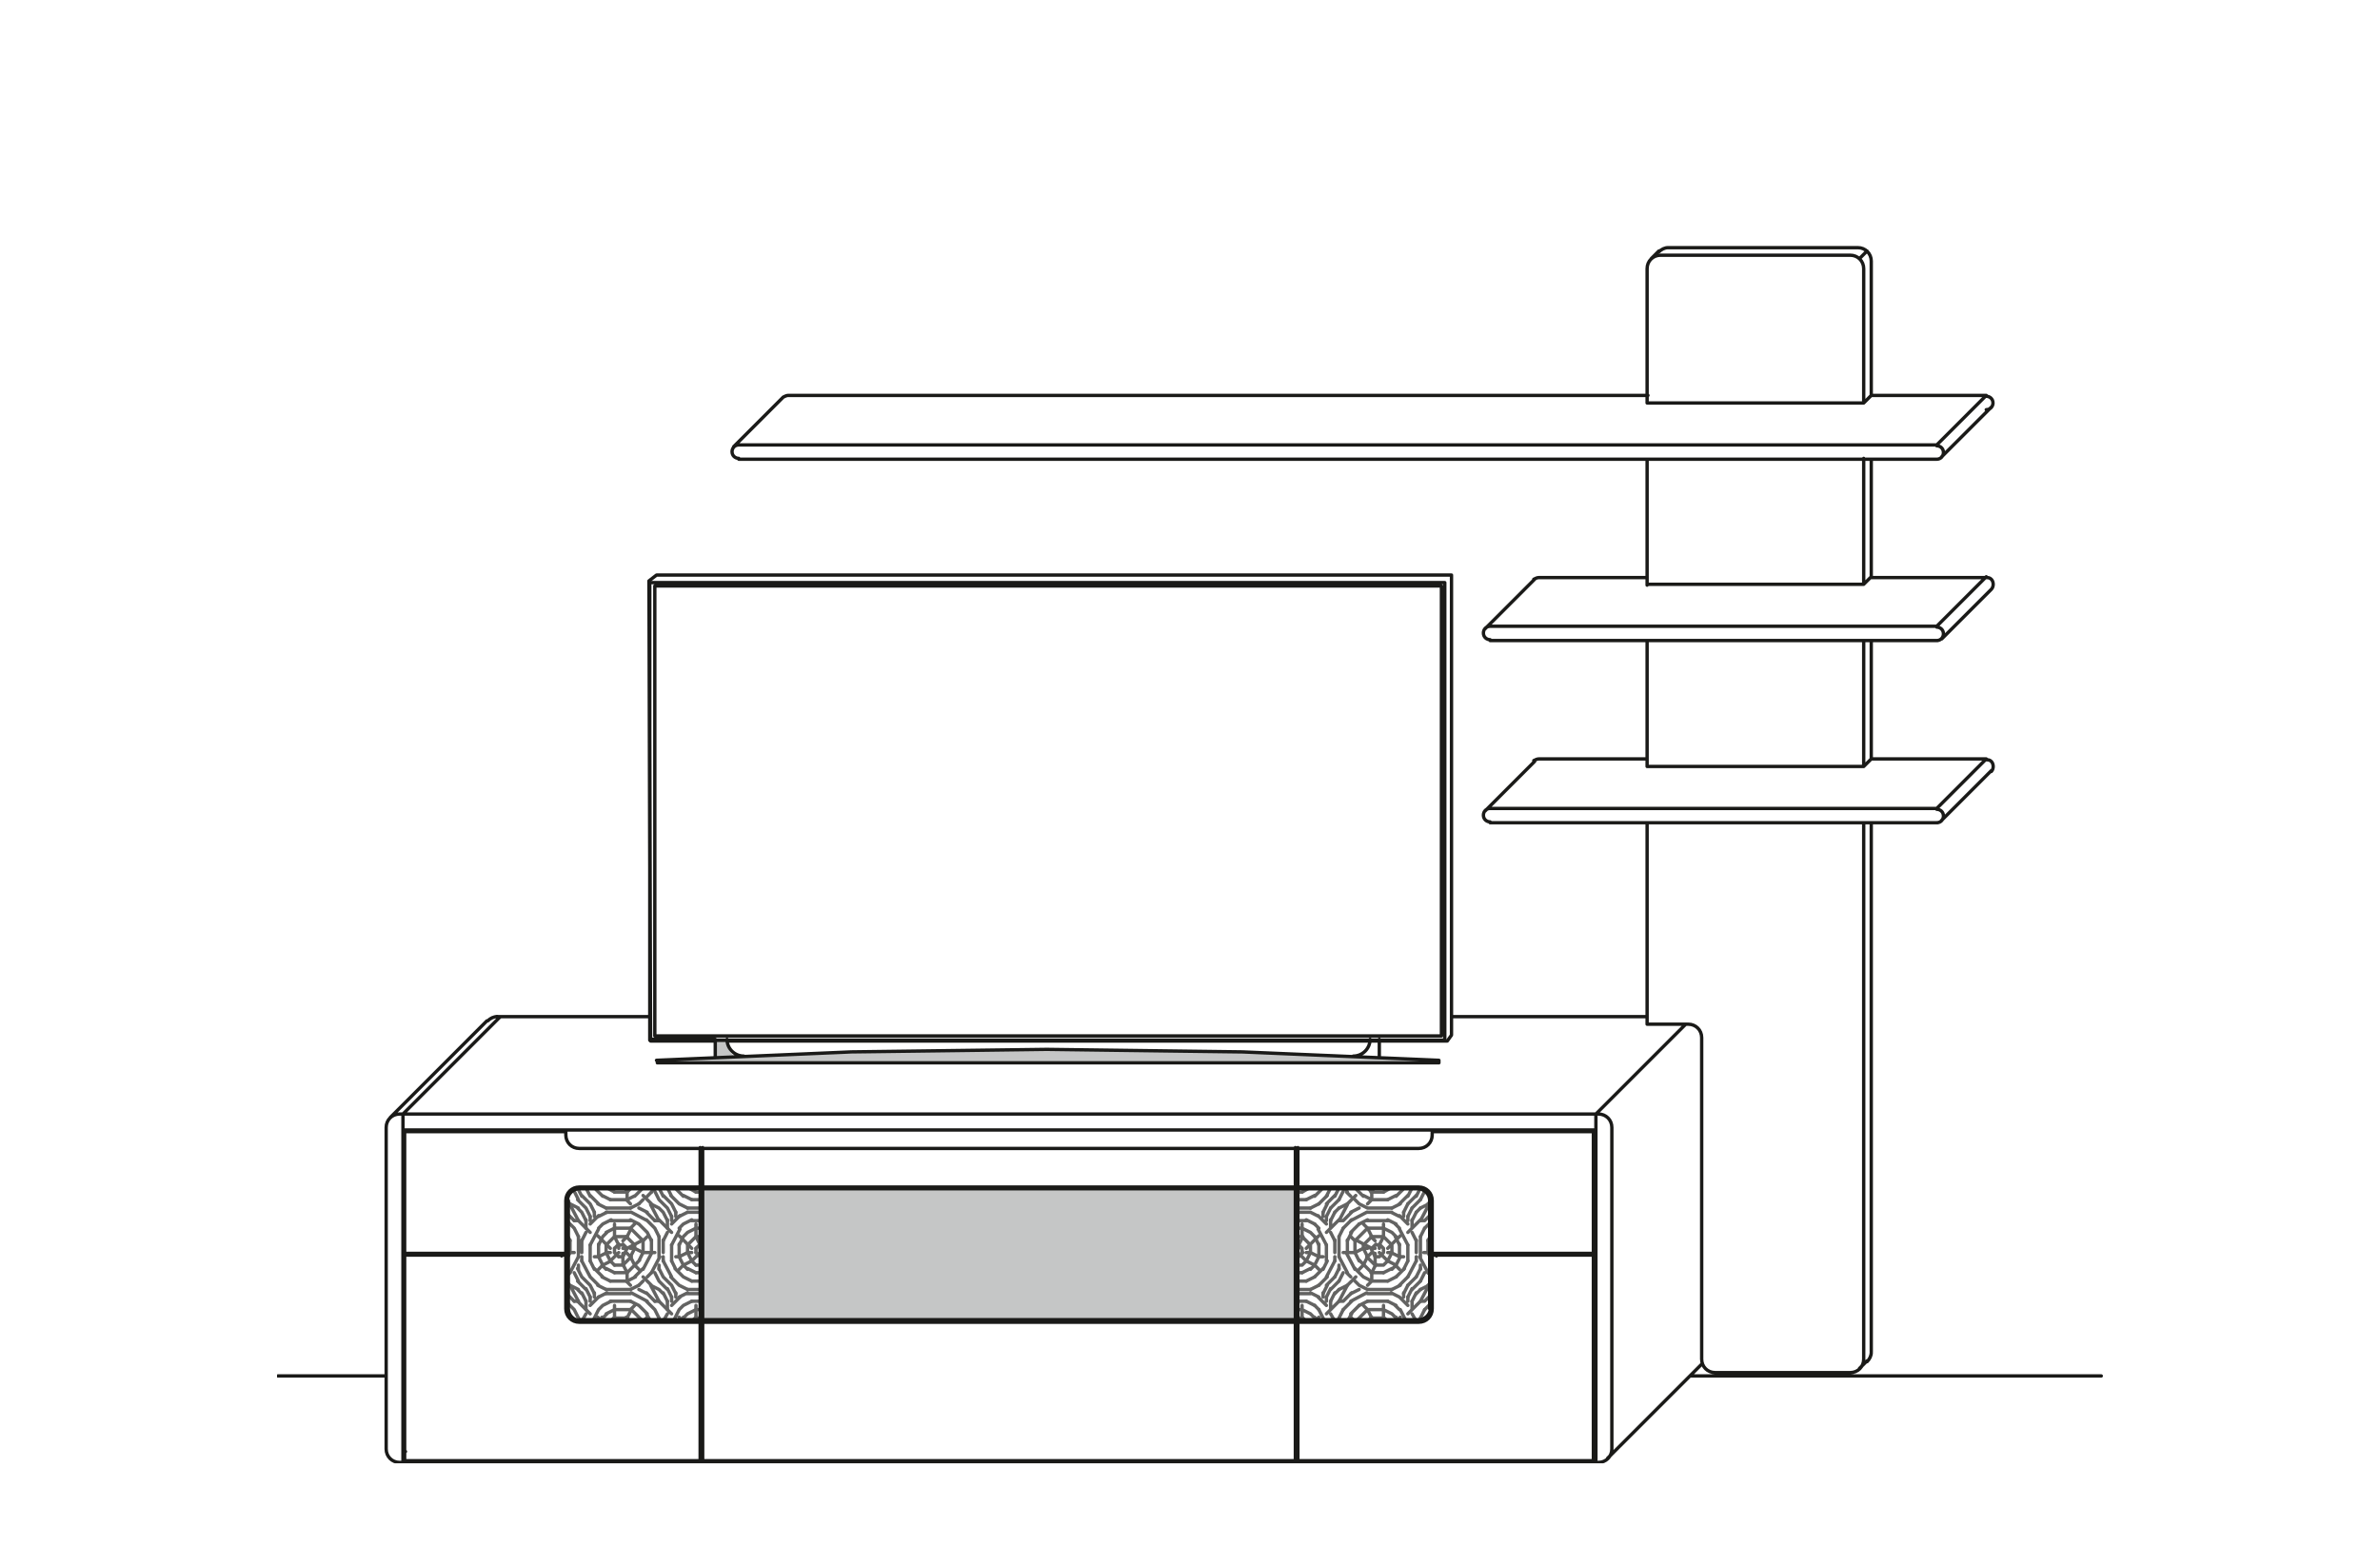 <?xml version="1.0" encoding="UTF-8"?>
<svg xmlns="http://www.w3.org/2000/svg" xmlns:xlink="http://www.w3.org/1999/xlink" version="1.1" id="Ebene_1" x="0px" y="0px" viewBox="0 0 283.5 184.3" style="enable-background:new 0 0 283.5 184.3;" xml:space="preserve">
<style type="text/css">
	.st0{fill:none;stroke:#636362;stroke-width:0.4;stroke-linecap:round;stroke-linejoin:round;stroke-miterlimit:10;}
	.st1{fill:#C5C6C6;}
	
		.st2{clip-path:url(#SVGID_00000134224347437101408740000003366682670943149440_);fill:none;stroke:#1A1A18;stroke-width:0.4;stroke-linecap:round;stroke-linejoin:round;stroke-miterlimit:10;}
	.st3{fill:none;stroke:#1A1A18;stroke-width:0.4;stroke-linecap:round;stroke-linejoin:round;stroke-miterlimit:10;}
	.st4{clip-path:url(#SVGID_00000036957120755685551240000002347993161437579183_);fill:none;}
	.st5{clip-path:url(#SVGID_00000022531273517207351920000003726048228648262035_);fill:#C5C6C6;}
	.st6{clip-path:url(#SVGID_00000123398957283686805960000006129494947694833058_);fill:#C5C6C6;}
	
		.st7{clip-path:url(#SVGID_00000004504720285632903820000015717912555852445080_);fill:none;stroke:#1A1A18;stroke-width:0.4;stroke-linecap:round;stroke-linejoin:round;stroke-miterlimit:10;}
</style>
<g id="Ebene_2_00000052806787616388913510000009633076582905507247_">
</g>
<path class="st0" d="M156.6,150.7l-1-0.5 M166.3,150.7l-1-0.5 M163.4,152.6l-1-0.5 M163.4,142.9l-1-0.5 M162.9,153.6l-1-0.5   M162.9,143.9l-1-0.5 M156.1,156.5l-1-0.5 M165.8,156.5l-1-0.5 M156.1,146.8l-1-0.5 M165.8,146.8l-1-0.5 M157.1,149.7l-1-0.5   M166.7,149.7l-1-0.5 M157.1,154.5l-1-0.5 M166.7,154.5l-1-0.5 M157.1,144.9l-1-0.5 M166.7,144.9l-1-0.5 M161.7,157.2l1.2-1.2   M161.4,147.8l1.5-1.5 M167.7,156.5l1.5-1.5 M167.7,146.8l1.5-1.5 M158,156.5l1.5-1.5 M158,146.8l1.5-1.5 M160.9,156.5l1-1   M160.9,146.8l1-1 M169.7,156l0.7-0.7 M169.7,146.3l0.7-0.7 M160,156l1-1 M160,146.3l1-1 M169.7,155l0.7-0.7 M169.7,145.4l0.7-0.7   M160,155l1-1 M160,145.4l1-1 M170.1,153.1l0.2-0.2 M170.1,143.4l0.2-0.2 M160.5,153.1l1-1 M160.5,143.4l1-1 M163.1,157.2l0.3-0.3   M162.4,148.3l1-1 M166.3,152.1l1-1 M166.3,142.5l0.8-0.8 M156.6,152.1l1-1 M156.6,142.5l0.8-0.8 M166.7,153.1l1-1 M166.7,143.4l1-1   M157.1,153.1l1-1 M157.1,143.4l1-1 M167.7,153.1l1-1 M167.7,143.4l1-1 M158,153.1l1-1 M158,143.4l1-1 M168.2,153.6l1-1   M168.2,143.9l1-1 M158.5,153.6l1-1 M158.5,143.9l1-1 M168.7,154.1l0.5-0.5 M168.7,144.4l0.5-0.5 M159,154.1l0.5-0.5 M159,144.4  l0.5-0.5 M161.9,151.2l0.5-0.5 M165.8,151.2l0.5-0.5 M156.1,151.2l0.5-0.5 M163.4,148.7l0.5-0.5 M164.8,150.7l0.5-0.5 M155.1,150.7  l0.5-0.5 M162.9,153.1l0.5-0.5 M162.9,143.4l0.5-0.5 M162.9,149.7l0.5-0.5 M166.5,157.2l0.3-0.3 M165.3,148.7l1.5-1.5 M164.3,149.7  l0.5-0.5 M156.8,157.2l0.3-0.3 M155.6,148.7l1.5-1.5 M154.7,149.7l0.5-0.5 M163.8,147.8l-0.5-0.5 M163.6,157.2l-0.3-0.3   M164.8,148.7l-0.5-0.5 M155.1,148.7l-0.5-0.5 M161.4,147.8l-0.5-0.5 M161.2,157.2l-0.3-0.3 M166.7,151.2l-0.5-0.5 M157.1,151.2  l-0.5-0.5 M162.9,146.3l-0.5-0.5 M162.9,156l-0.5-0.5 M166.7,146.3l-0.5-0.5 M157.1,146.3l-0.5-0.5 M166.7,156l-0.5-0.5 M157.1,156  l-0.5-0.5 M166.3,147.3l-0.5-0.5 M156.6,147.3l-0.5-0.5 M166.3,157l-0.5-0.5 M156.6,157l-0.5-0.5 M163.4,142l-0.4-0.4 M163.4,151.6  l-1.5-1.5 M162.4,142.5l-0.8-0.8 M162.4,152.1l-1-1 M165.3,150.2l-1-1 M155.6,150.2l-1-1 M165.8,148.3l-1-1 M156.1,148.3l-1-1   M165.1,157.2l-0.3-0.3 M155.4,157.2l-0.3-0.3 M167.7,145.8l-1-1 M158,145.8l-1-1 M167.7,155.5l-1-1 M158,155.5l-1-1 M163.8,150.7  l-1-1 M160.9,142.5l-0.5-0.5 M161.9,143.4l-0.5-0.5 M170.3,151.8l-0.2-0.2 M160.9,152.1l-0.5-0.5 M161.9,153.1l-0.5-0.5   M170.1,149.2v-1.5 M160.5,149.2v-1.5 M161.4,149.2v-1.5 M162.4,148.7v-0.5 M163.4,142.9v-1 M163.4,152.6v-1 M163.8,150.7v-1.4   M164.3,148.7v-0.5 M154.7,148.7v-0.5 M164.8,147.3v-1.5 M164.8,149.2v-0.5 M164.8,157v-1.5 M155.1,147.3v-1.5 M155.1,149.2v-0.5   M155.1,157v-1.5 M165.8,149.2v-1 M156.1,149.2v-1 M166.7,149.7v-1.5 M157.1,149.7v-1.5 M167.2,144.9v-0.5 M167.2,154.5V154   M157.6,144.9v-0.5 M157.6,154.5V154 M167.7,145.4v-0.5 M167.7,150.2v-1.9 M167.7,155v-0.5 M158,145.4v-0.5 M158,150.2v-1.9   M158,155v-0.5 M168.2,146.3v-1 M168.2,156v-1 M158.5,146.3v-1 M158.5,156v-1 M168.7,149.2v-1.5 M168.7,150.2v-0.5 M159,149.2v-1.5   M159,150.2v-0.5 M169.2,149.7v-2.4 M169.2,151.2v-0.5 M169.2,157.2V157 M159.5,149.7v-2.4 M159.5,151.2v-0.5 M159.5,157.2V157   M155.6,145.4h-1 M160,145.4h-0.5 M165.3,145.4h-2.4 M169.7,145.4h-0.5 M155.6,155h-1 M160,155h-0.5 M165.3,155h-2.4 M169.7,155  h-0.5 M155.1,146.3h-0.5 M164.8,146.3h-1.9 M155.1,156h-0.5 M164.8,156h-1.9 M155.1,147.3h-0.5 M164.8,147.3h-1.5 M155.1,157h-0.5   M164.8,157h-1.5 M154.7,148.3L154.7,148.3 M164.3,148.3h-0.5 M162.9,148.7h-0.5 M163.8,148.7h-0.5 M156.1,149.2h-0.5 M161.4,149.2  H160 M165.8,149.2h-0.5 M170.3,149.2h-0.7 M154.7,149.7L154.7,149.7 M157.6,149.7h-0.5 M164.3,149.7h-0.5 M167.2,149.7h-0.5   M155.1,150.7h-0.5 M164.8,150.7h-1 M155.1,142h-0.5 M164.8,142h-1.5 M155.1,151.6h-0.5 M164.8,151.6h-1.5 M155.6,142.9h-1   M165.3,142.9h-1.9 M155.6,152.6h-1 M165.3,152.6h-1.9 M156.1,143.9h-1.5 M165.8,143.9h-2.9 M156.1,153.6h-1.5 M165.8,153.6h-2.9   M156.1,144.4h-1.5 M165.8,144.4h-2.9 M156.1,154.1h-1.5 M165.8,154.1h-2.9"></path>
<path class="st0" d="M81.9,148.3l1-1 M72.9,157.2l0.3-0.3 M82.6,157.2l0.3-0.3 M70.3,145.8l1-1 M80,145.8l1-1 M70.3,155.5l1-1   M80,155.5l1-1 M74.2,150.7l1-1 M77.1,142.5l0.5-0.5 M76.1,143.4l0.5-0.5 M67.7,151.8l0.2-0.2 M77.1,152.1l0.5-0.5 M76.1,153.1  l0.5-0.5 M67.9,149.2v-1.5 M77.6,149.2v-1.5 M76.6,149.2v-1.5 M75.6,148.7v-0.5 M74.7,142.9v-1 M74.7,152.6v-1 M74.2,150.7v-1.4   M73.7,148.7v-0.5 M83.4,148.7v-0.5 M73.2,147.3v-1.5 M73.2,149.2v-0.5 M73.2,157v-1.5 M82.9,147.3v-1.5 M82.9,149.2v-0.5 M82.9,157  v-1.5 M72.2,149.2v-1 M81.9,149.2v-1 M71.3,149.7v-1.5 M80.9,149.7v-1.5 M70.8,144.9v-0.5 M70.8,154.5V154 M80.5,144.9v-0.5   M80.5,154.5V154 M70.3,145.4v-0.5 M70.3,150.2v-1.9 M70.3,155v-0.5 M80,145.4v-0.5 M80,150.2v-1.9 M80,155v-0.5 M69.8,146.3v-1   M69.8,156v-1 M79.5,146.3v-1 M79.5,156v-1 M69.3,149.2v-1.5 M69.3,150.2v-0.5 M79,149.2v-1.5 M79,150.2v-0.5 M68.9,149.7v-2.4   M68.9,151.2v-0.5 M68.9,157.2V157 M78.5,149.7v-2.4 M78.5,151.2v-0.5 M78.5,157.2V157 M82.4,145.4h1 M78,145.4h0.5 M72.7,145.4h2.4   M68.4,145.4h0.5 M82.4,155h1 M78,155h0.5 M72.7,155h2.4 M68.4,155h0.5 M82.9,146.3h0.5 M73.2,146.3h1.9 M82.9,156h0.5 M73.2,156  h1.9 M82.9,147.3h0.5 M73.2,147.3h1.5 M82.9,157h0.5 M73.2,157h1.5 M83.4,148.3L83.4,148.3 M73.7,148.3h0.5 M75.1,148.7h0.5   M74.2,148.7h0.5 M81.9,149.2h0.5 M76.6,149.2H78 M72.2,149.2h0.5 M67.7,149.2h0.7 M83.4,149.7L83.4,149.7 M80.5,149.7H81   M73.7,149.7h0.5 M70.8,149.7h0.5 M82.9,150.7h0.5 M73.2,150.7h1 M82.9,142h0.5 M73.2,142h1.5 M82.9,151.6h0.5 M73.2,151.6h1.5   M82.4,142.9h1 M72.7,142.9h1.9 M82.4,152.6h1 M72.7,152.6h1.9 M81.9,143.9h1.5 M72.2,143.9h2.9 M81.9,153.6h1.5 M72.2,153.6h2.9   M81.9,144.4h1.5 M72.2,144.4h2.9 M81.9,154.1h1.5 M72.2,154.1h2.9 M160.9,155l1.9-1 M160.9,145.4l1.9-1 M161.9,155.5l1-0.5   M161.9,145.8l1-0.5 M164.8,151.6l1-0.5 M155.1,151.6l1-0.5 M164.8,142l0.7-0.4 M155.1,142l0.7-0.4 M165.8,153.6l1-0.5 M156.1,153.6  l1-0.5 M165.8,143.9l1-0.5 M156.1,143.9l1-0.5 M165.3,152.6l1-0.5 M155.6,152.6l1-0.5 M165.3,142.9l1-0.5 M155.6,142.9l1-0.5   M161.4,149.2l1-0.5 M160.9,154.1l1-0.5 M160.9,144.4l1-0.5 M169.2,153.6l1-0.5 M159.5,153.6l1-0.5 M169.2,143.9l1-0.5 M159.5,143.9  l1-0.5 M158,142.5l0.4-0.8 M158,152.1l1-1.9 M167.7,142.5l0.4-0.8 M167.7,152.1l1-1.9 M159.5,145.4l1-1.9 M159.5,155l1-1.9   M169.2,145.4l1-1.9 M169.2,155l1-1.9 M158,144.9l0.5-1 M158,154.5l0.5-1 M167.7,144.9l0.5-1 M167.7,154.5l0.5-1 M160.5,147.8l0.5-1   M160.6,157.2l0.4-0.7 M170.1,147.8l0.2-0.4 M162.4,150.7l0.5-1 M163.4,142l0.2-0.4 M163.4,151.6l0.5-1 M156.6,150.7l0.5-1   M166.3,150.7l0.5-1 M159,142.5l0.4-0.8 M159,152.1l0.5-1 M168.7,142.5l0.4-0.8 M168.7,152.1l0.5-1 M154.7,148.3l0.5-1 M155,157.2  l0.1-0.3 M164.3,148.3l0.5-1 M164.7,157.2l0.1-0.3 M155.6,150.2l0.5-1 M165.3,150.2l0.5-1 M157.6,151.2l0.5-1 M167.2,151.2l0.5-1   M158.5,145.4l0.5-1 M158.5,155l0.5-1 M168.2,145.4l0.5-1 M168.2,155l0.5-1 M157.6,144.4l0.5-1 M157.6,154.1l0.5-1 M167.2,144.4  l0.5-1 M167.2,154.1l0.5-1 M159.5,147.3l0.5-1 M159.5,157l0.5-1 M169.2,147.3l0.5-1 M169.2,157l0.5-1 M159.5,142.9l0.5-1   M159.5,152.6l0.5-1 M169.2,142.9l0.5-1 M169.2,152.6l0.5-1 M170.3,149.6l-0.2-0.4 M161.4,151.2l-1-1.9 M170.1,151.6l-1-1.9   M160.5,142l-0.2-0.4 M160.5,151.6l-1-1.9 M167.7,148.3l-1-1.9 M167.4,157.2l-0.6-1.2 M158,148.3l-1-1.9 M157.7,157.2l-0.6-1.2   M163.8,149.7l-0.5-1 M162.9,149.7l-0.5-1 M168.7,147.8l-0.5-1 M168.6,157.2l-0.4-0.7 M159,147.8l-0.5-1 M158.9,157.2l-0.4-0.7   M166.7,148.3l-0.5-1 M166.4,157.2l-0.1-0.3 M157.1,148.3l-0.5-1 M156.7,157.2l-0.1-0.3 M161.9,150.2l-0.5-1 M163.4,147.3l-0.5-1   M163.4,157l-0.5-1 M163.4,148.7l-1.9-1 M156.6,155.5l-1-0.5 M166.3,155.5l-1-0.5 M156.6,145.8l-1-0.5 M166.3,145.8l-1-0.5"></path>
<path class="st0" d="M77.1,155l-1.9-1 M77.1,145.4l-1.9-1 M76.1,155.5l-1-0.5 M76.1,145.8l-1-0.5 M73.2,151.6l-1-0.5 M82.9,151.6  l-1-0.5 M73.2,142l-0.7-0.4 M82.9,142l-0.7-0.4 M72.2,153.6l-1-0.5 M81.9,153.6l-1-0.5 M72.2,143.9l-1-0.5 M81.9,143.9l-1-0.5   M72.7,152.6l-1-0.5 M82.4,152.6l-1-0.5 M72.7,142.9l-1-0.5 M82.4,142.9l-1-0.5 M76.6,149.2l-1-0.5 M77.1,154.1l-1-0.5 M77.1,144.4  l-1-0.5 M68.9,153.6l-1-0.5 M78.5,153.6l-1-0.5 M68.9,143.9l-1-0.5 M78.5,143.9l-1-0.5 M80,142.5l-0.4-0.8 M80,152.1l-1-1.9   M70.3,142.5l-0.4-0.8 M70.3,152.1l-1-1.9 M78.5,145.4l-1-1.9 M78.5,155l-1-1.9 M68.9,145.4l-1-1.9 M68.9,155l-1-1.9 M80,144.9  l-0.5-1 M80,154.5l-0.5-1 M70.3,144.9l-0.5-1 M70.3,154.5l-0.5-1 M77.6,147.8l-0.5-1 M77.4,157.2l-0.4-0.7 M67.9,147.8l-0.2-0.4   M75.6,150.7l-0.5-1 M74.7,142l-0.2-0.4 M74.7,151.6l-0.5-1 M81.4,150.7l-0.5-1 M71.8,150.7l-0.5-1 M79,142.5l-0.4-0.8 M79,152.1  l-0.5-1 M69.3,142.5l-0.4-0.8 M69.3,152.1l-0.5-1 M83.4,148.3l-0.5-1 M83,157.2l-0.1-0.3 M73.7,148.3l-0.5-1 M73.3,157.2l-0.1-0.3   M82.4,150.2l-0.5-1 M72.7,150.2l-0.5-1 M80.5,151.2l-0.5-1 M70.8,151.2l-0.5-1 M79.5,145.4l-0.5-1 M79.5,155l-0.5-1 M69.8,145.4  l-0.5-1 M69.8,155l-0.5-1 M80.5,144.4l-0.5-1 M80.5,154.1l-0.5-1 M70.8,144.4l-0.5-1 M70.8,154.1l-0.5-1 M78.5,147.3l-0.5-1   M78.5,157l-0.5-1 M68.9,147.3l-0.5-1 M68.9,157l-0.5-1 M78.5,142.9l-0.5-1 M78.5,152.6l-0.5-1 M68.9,142.9l-0.5-1 M68.9,152.6  l-0.5-1 M67.7,149.6l0.2-0.4 M76.6,151.2l1-1.9 M67.9,151.6l1-1.9 M77.6,142l0.2-0.4 M77.6,151.6l1-1.9 M70.3,148.3l1-1.9   M70.7,157.2l0.6-1.2 M80,148.3l1-1.9 M80.3,157.2l0.6-1.2 M74.2,149.7l0.5-1 M75.1,149.7l0.5-1 M69.3,147.8l0.5-1 M69.4,157.2  l0.4-0.7 M79,147.8l0.5-1 M79.1,157.2l0.4-0.7 M71.3,148.3l0.5-1 M71.6,157.2l0.1-0.3 M80.9,148.3l0.5-1 M81.3,157.2l0.1-0.3   M76.1,150.2l0.5-1 M74.7,147.3l0.5-1 M74.7,157l0.5-1 M74.7,148.7l1.9-1 M81.4,155.5l1-0.5 M71.8,155.5l1-0.5 M81.4,145.8l1-0.5   M71.8,145.8l1-0.5 M81.4,150.7l1-0.5 M71.8,150.7l1-0.5 M74.7,152.6l1-0.5 M74.7,142.9l1-0.5 M75.1,153.6l1-0.5 M75.1,143.9l1-0.5   M81.9,156.5l1-0.5 M72.2,156.5l1-0.5 M81.9,146.8l1-0.5 M72.2,146.8l1-0.5 M80.9,149.7l1-0.5 M71.3,149.7l1-0.5 M80.9,154.5l1-0.5   M71.3,154.5l1-0.5 M80.9,144.9l1-0.5 M71.3,144.9l1-0.5 M76.4,157.2l-1.2-1.2 M76.6,147.8l-1.5-1.5 M70.3,156.5l-1.5-1.5   M70.3,146.8l-1.5-1.5 M80,156.5l-1.5-1.5 M80,146.8l-1.5-1.5 M77.1,156.5l-1-1 M77.1,146.8l-1-1 M68.4,156l-0.7-0.7 M68.4,146.3  l-0.7-0.7 M78,156l-1-1 M78,146.3l-1-1 M68.4,155l-0.7-0.7 M68.4,145.4l-0.7-0.7 M78,155l-1-1 M78,145.4l-1-1 M67.9,153.1l-0.2-0.2   M67.9,143.4l-0.2-0.2 M77.6,153.1l-1-1 M77.6,143.4l-1-1 M74.9,157.2l-0.3-0.3 M75.6,148.3l-1-1 M71.8,152.1l-1-1 M71.8,142.5  l-0.8-0.8 M81.4,152.1l-1-1 M81.4,142.5l-0.8-0.8 M71.3,153.1l-1-1 M71.3,143.4l-1-1 M80.9,153.1l-1-1 M80.9,143.4l-1-1 M70.3,153.1  l-1-1 M70.3,143.4l-1-1 M80,153.1l-1-1 M80,143.4l-1-1 M69.8,153.6l-1-1 M69.8,143.9l-1-1 M79.5,153.6l-1-1 M79.5,143.9l-1-1   M69.3,154.1l-0.5-0.5 M69.3,144.4l-0.5-0.5 M79,154.1l-0.5-0.5 M79,144.4l-0.5-0.5 M76.1,151.2l-0.5-0.5 M72.2,151.2l-0.5-0.5   M81.9,151.2l-0.5-0.5 M74.7,148.7l-0.5-0.5 M73.2,150.7l-0.5-0.5 M82.9,150.7l-0.5-0.5 M75.1,153.1l-0.5-0.5 M75.1,143.4l-0.5-0.5   M75.1,149.7l-0.5-0.5 M71.5,157.2l-0.3-0.3 M72.7,148.7l-1.5-1.5 M73.7,149.7l-0.5-0.5 M81.2,157.2l-0.3-0.3 M82.4,148.7l-1.5-1.5   M83.4,149.7l-0.5-0.5 M74.2,147.8l0.5-0.5 M74.4,157.2l0.3-0.3 M73.2,148.7l0.5-0.5 M82.9,148.7l0.5-0.5 M76.6,147.8l0.5-0.5   M76.8,157.2l0.3-0.3 M71.3,151.2l0.5-0.5 M80.9,151.2l0.5-0.5 M75.1,146.3l0.5-0.5 M75.1,156l0.5-0.5 M71.3,146.3l0.5-0.5   M80.9,146.3l0.5-0.5 M71.3,156l0.5-0.5 M80.9,156l0.5-0.5 M71.8,147.3l0.5-0.5 M81.4,147.3l0.5-0.5 M71.8,157l0.5-0.5 M81.4,157  l0.5-0.5 M74.7,142l0.4-0.4 M74.7,151.6l1.5-1.5 M75.6,142.5l0.8-0.8 M75.6,152.1l1-1 M72.7,150.2l1-1 M82.4,150.2l1-1 M72.2,148.3  l1-1"></path>
<rect x="83.7" y="141.6" class="st1" width="70.7" height="15.6"></rect>
<g>
	<g>
		<g>
			<defs>
				<rect id="SVGID_1_" x="33" y="29.3" width="217.5" height="145"></rect>
			</defs>
			<clipPath id="SVGID_00000168074884221451336930000007257533023173735341_">
				<use xlink:href="#SVGID_1_" style="overflow:visible;"></use>
			</clipPath>
			
				<path style="clip-path:url(#SVGID_00000168074884221451336930000007257533023173735341_);fill:none;stroke:#1A1A18;stroke-width:0.4;stroke-linecap:round;stroke-linejoin:round;stroke-miterlimit:10;" d="     M33.1,163.9H46 M59.2,121.1c-0.4,0-0.8,0.2-1.1,0.5 M173,121.1h23.2 M48,132.7l11.5-11.5 M191.5,173.7l11.2-11.2 M190.1,132.7     l10.7-10.7 M46.5,133.1L58,121.6 M48,134.6h142.1 M66.9,149.3v0.3 M66.9,149.3v0.3 M171.1,149.3v0.3 M171.1,149.3v0.3 M48,172.9     h0.3 M83.4,172.9h0.3 M154.3,172.9h0.3 M189.8,172.9h0.3 M48.2,174h35.2 M83.7,174h70.7 M154.6,174h35.2 M83.7,157.5h70.7      M83.7,141.4h70.7 M154.6,141.6H169 M170.3,143c0-0.7-0.6-1.4-1.4-1.4 M170.3,155.9V143 M169,157.2c0.7,0,1.4-0.6,1.4-1.4      M154.6,157.2H169 M69,157.2h14.4 M67.7,155.9c0,0.7,0.6,1.4,1.4,1.4 M67.7,155.9V143 M69,141.6c-0.7,0-1.4,0.6-1.4,1.4      M69,141.6h14.4 M169,136.8c0.9,0,1.6-0.7,1.6-1.6 M67.4,135.2c0,0.9,0.7,1.6,1.6,1.6 M170.6,135.2v-0.3 M67.4,135.2v-0.3      M69,136.8h14.4 M154.6,136.8H169 M83.7,136.8h70.7 M69,141.4c-0.9,0-1.6,0.7-1.6,1.6 M67.4,155.9c0,0.9,0.7,1.6,1.6,1.6      M169,157.5c0.9,0,1.6-0.7,1.6-1.6 M170.6,143c0-0.9-0.7-1.6-1.6-1.6 M170.6,155.9v-6.3 M170.6,149.3V143 M67.4,155.9v-6.3      M67.4,149.3V143 M69,141.4h14.4 M69,157.5h14.4 M154.6,157.5H169 M154.6,141.4H169 M83.7,141.6h70.7 M83.7,157.2h70.7      M47.6,132.7c-0.9,0-1.6,0.7-1.6,1.6 M46,172.6c0,0.9,0.7,1.6,1.6,1.6 M190.4,174.2c0.9,0,1.6-0.7,1.6-1.6 M192,134.3     c0-0.9-0.7-1.6-1.6-1.6 M47.6,132.7h142.7 M48.2,134.8h19.2 M170.6,134.8h19.2 M48.2,149.3h19.2 M170.6,149.3h19.2 M48.2,149.5     h19.2 M170.6,149.5h19.2 M192,172.6v-38.3 M190.1,174.2v-41.5 M189.8,174v-39.2 M154.6,174v-37.3 M154.3,174v-37.3 M83.7,174     v-37.3 M83.4,174v-37.3 M48.2,174v-39.2 M48,174.2v-41.5 M47.6,174.2h142.7 M46,172.6v-38.3 M221.5,163l0.9-0.9 M222,91.3     l0.9-0.9 M196.2,91.3H222 M222,69.6l0.9-0.9 M196.2,69.6H222 M196.7,30.8l0.9-0.9 M222,48h-25.8 M222,48l0.9-0.9 M221.5,30.8     l0.9-0.9 M196.2,54.7v15 M222,161.9V98 M222,91.3v-15 M222,69.6v-15 M222,48V32 M220.4,163.5c0.9,0,1.6-0.7,1.6-1.6 M202.7,161.9     c0,0.9,0.7,1.6,1.6,1.6 M196.2,122V98 M196.2,91.3v-15 M196.2,48V32 M222,32c0-0.9-0.7-1.6-1.6-1.6 M197.8,30.4     c-0.9,0-1.6,0.7-1.6,1.6 M197.8,30.4h22.6 M204.3,163.5h16.1 M202.7,123.6c0-0.9-0.7-1.6-1.6-1.6 M196.2,122h4.8 M202.7,161.9     v-38.3 M230.7,54.7c0.5,0,0.8-0.4,0.8-0.8c0-0.5-0.4-0.8-0.8-0.8 M88,53c-0.5,0-0.8,0.4-0.8,0.8c0,0.5,0.4,0.8,0.8,0.8 M88,53     h142.7 M88,54.7h142.7 M230.7,76.3c0.5,0,0.8-0.4,0.8-0.8c0-0.5-0.4-0.8-0.8-0.8 M177.5,74.6c-0.5,0-0.8,0.4-0.8,0.8     c0,0.5,0.4,0.8,0.8,0.8 M177.5,74.6h53.3 M177.5,76.3h53.3 M230.7,98c0.5,0,0.8-0.4,0.8-0.8c0-0.5-0.4-0.8-0.8-0.8 M177.5,96.3     c-0.5,0-0.8,0.4-0.8,0.8c0,0.5,0.4,0.8,0.8,0.8 M177.5,96.3h53.3 M177.5,98h53.3 M230.7,53l5.9-5.9 M230.7,74.6l5.9-5.9      M176.9,96.6l5.9-5.9 M231.3,76.1l5.9-5.9 M230.7,96.3l5.9-5.9 M231.3,97.7l5.9-5.9 M231.3,54.4l5.9-5.9 M176.9,74.9l5.9-5.9      M87.4,53.2l5.9-5.9 M222.9,54.7v14.1 M222.9,47.1v-16 M237.2,91.9c0.3-0.3,0.3-0.9,0-1.2c-0.2-0.2-0.4-0.2-0.6-0.2 M183.3,90.4     c-0.2,0-0.4,0.1-0.6,0.2 M222.9,90.4h13.7 M183.3,90.4h12.9 M236.6,48.8c0.5,0,0.8-0.4,0.8-0.8c0-0.5-0.4-0.8-0.8-0.8      M237.2,70.2c0.3-0.3,0.3-0.9,0-1.2c-0.2-0.2-0.4-0.2-0.6-0.2 M222.9,161V98 M222.9,90.4V76.3 M183.3,68.8     c-0.2,0-0.4,0.1-0.6,0.2 M222.9,68.8h13.7 M183.3,68.8h12.9 M93.9,47.1c-0.2,0-0.4,0.1-0.6,0.2 M222.9,47.1h13.7 M93.9,47.1     h102.4 M222.4,162.2c0.3-0.3,0.5-0.7,0.5-1.1 M222.9,31.1c0-0.9-0.7-1.6-1.6-1.6 M198.7,29.5c-0.4,0-0.8,0.2-1.1,0.5 M198.7,29.5     h22.6 M201.3,163.9h49"></path>
		</g>
	</g>
</g>
<polygon class="st3" points="77.3,69.2 77.5,124 172.4,124 172.9,123.3 172.9,68.5 78.2,68.5 "></polygon>
<g>
	<g>
		<g>
			<defs>
				<polygon id="SVGID_00000090275898074719453410000013890032785877017741_" points="78.1,69.7 77.9,123.5 171.7,123.5 171.7,69.8           "></polygon>
			</defs>
			<clipPath id="SVGID_00000141435033657532417390000008125045548322086581_">
				<use xlink:href="#SVGID_00000090275898074719453410000013890032785877017741_" style="overflow:visible;"></use>
			</clipPath>
			
				<rect x="77.9" y="69.7" style="clip-path:url(#SVGID_00000141435033657532417390000008125045548322086581_);fill:none;" width="93.8" height="53.8"></rect>
		</g>
	</g>
</g>
<g>
	<g>
		<g>
			<defs>
				<rect id="SVGID_00000022539004563820959720000013491900692583823029_" x="33" y="29.3" width="217.5" height="145"></rect>
			</defs>
			<clipPath id="SVGID_00000058577145500988363640000013194858871044110475_">
				<use xlink:href="#SVGID_00000022539004563820959720000013491900692583823029_" style="overflow:visible;"></use>
			</clipPath>
			<path style="clip-path:url(#SVGID_00000058577145500988363640000013194858871044110475_);fill:#C5C6C6;" d="M85.2,124.1v1.9     l2.7-0.2c0,0-1.1,0.2-1.3-1.7C86.6,124.1,85.2,124.1,85.2,124.1z"></path>
		</g>
	</g>
	<g>
		<g>
			<defs>
				<rect id="SVGID_00000014619125902706312600000008059045671065498794_" x="33" y="29.3" width="217.5" height="145"></rect>
			</defs>
			<clipPath id="SVGID_00000047768916254347912690000011081366002749766017_">
				<use xlink:href="#SVGID_00000014619125902706312600000008059045671065498794_" style="overflow:visible;"></use>
			</clipPath>
			<path style="clip-path:url(#SVGID_00000047768916254347912690000011081366002749766017_);fill:#C5C6C6;" d="M78.3,126.2     c0,0,31.7-1.1,37.4-1c5.7,0.1,42.3-0.3,53.6,1.1c0-0.1,1.9,0.1,1.9,0.1v0.2h-93L78.3,126.2z"></path>
		</g>
	</g>
	<g>
		<g>
			<defs>
				<rect id="SVGID_00000086679164395479369180000009885718603798558339_" x="33" y="29.3" width="217.5" height="145"></rect>
			</defs>
			<clipPath id="SVGID_00000106857091957171835720000006127059629948890538_">
				<use xlink:href="#SVGID_00000086679164395479369180000009885718603798558339_" style="overflow:visible;"></use>
			</clipPath>
			
				<path style="clip-path:url(#SVGID_00000106857091957171835720000006127059629948890538_);fill:none;stroke:#1A1A18;stroke-width:0.4;stroke-linecap:round;stroke-linejoin:round;stroke-miterlimit:10;" d="     M161.2,125.8c1.1,0,2-0.9,2-2 M164.3,123.8v2.2 M171.4,126.6v-0.3l-23.4-1l-23.3-0.3l-23.3,0.3l-23.2,1 M78.3,126.3v0.3      M86.6,123.8c0,1.1,0.9,2,2,2 M78.3,126.3v0.3h93.1 M78.3,123.8h-0.8h7.7v2.2 M171.7,123.4H78V69.8h93.7V123.4z M77.4,69.4h0.7      M77.4,69.4h94.7v54.5H77.4V69.4z"></path>
		</g>
	</g>
</g>
<line class="st3" x1="59.2" y1="121.1" x2="77.4" y2="121.1"></line>
</svg>
